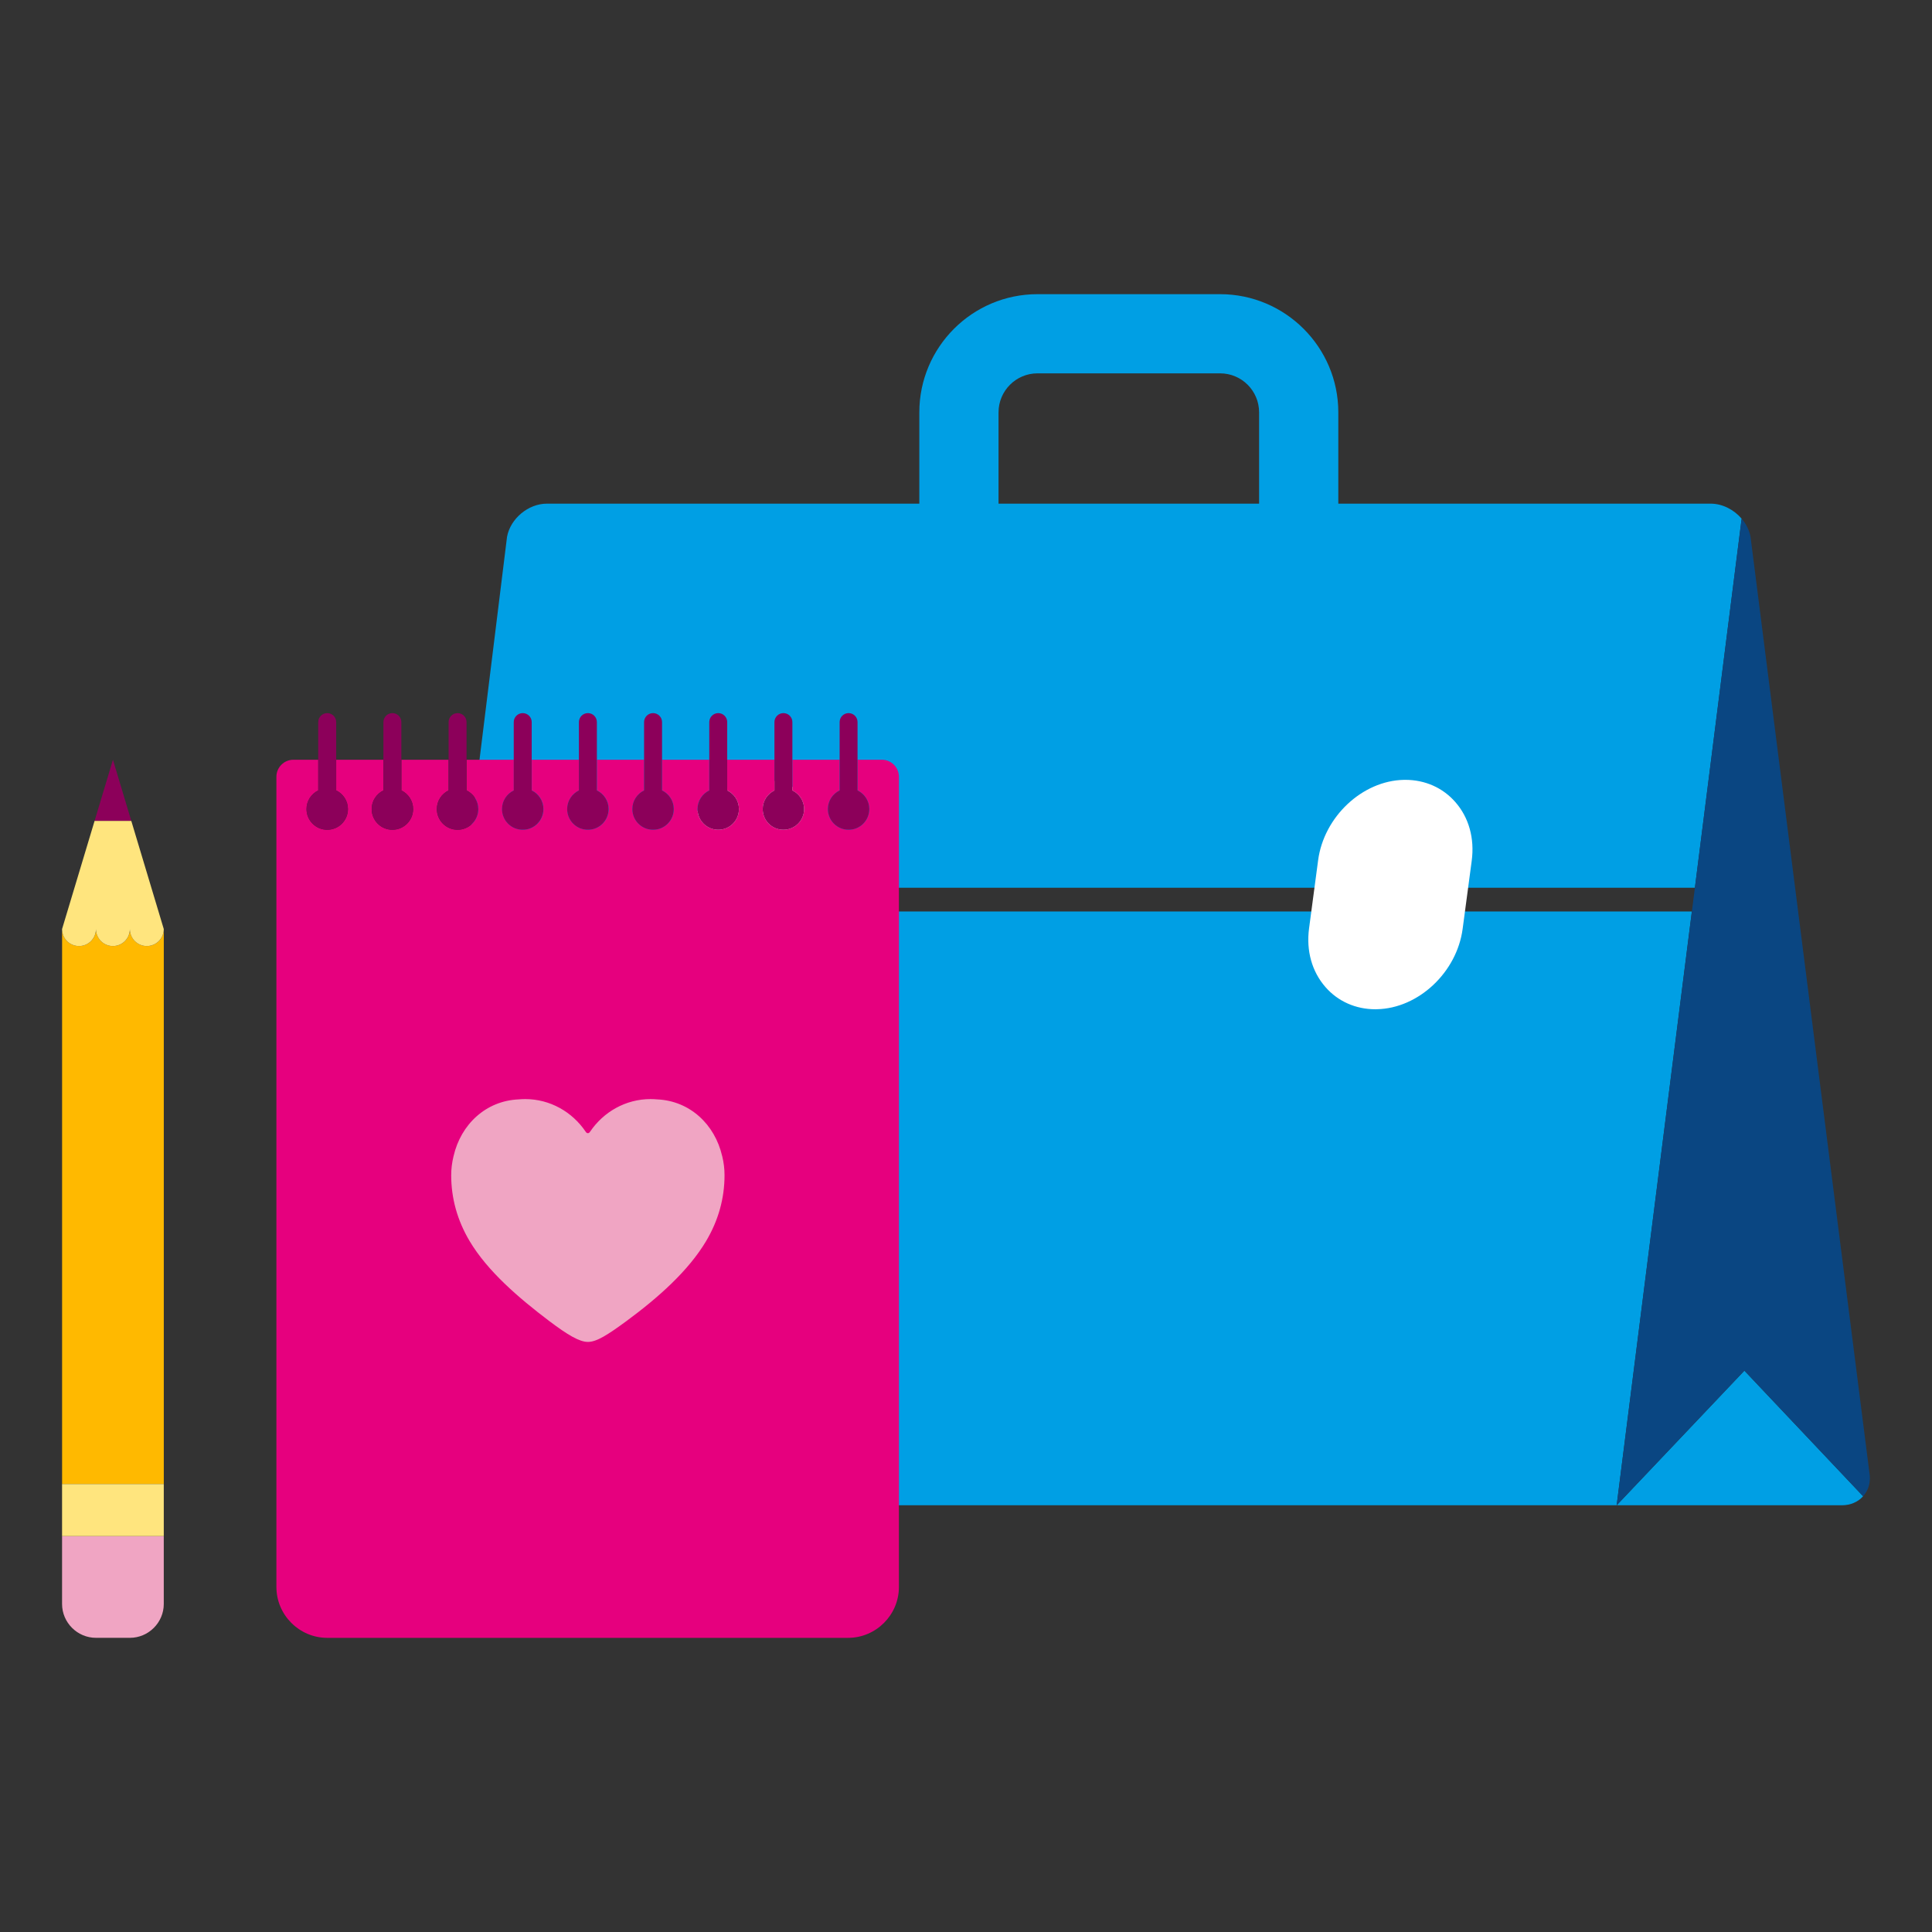 <?xml version="1.0" encoding="utf-8"?>
<!-- Generator: Adobe Illustrator 16.0.0, SVG Export Plug-In . SVG Version: 6.00 Build 0)  -->
<!DOCTYPE svg PUBLIC "-//W3C//DTD SVG 1.1//EN" "http://www.w3.org/Graphics/SVG/1.1/DTD/svg11.dtd">
<svg version="1.1" id="Lager_1" xmlns="http://www.w3.org/2000/svg" xmlns:xlink="http://www.w3.org/1999/xlink" x="0px" y="0px"
	 viewBox="0 0 87.874 87.874" enable-background="new 0 0 87.874 87.874" xml:space="preserve">
<rect x="0" y="0" width="87.874" height="87.874" fill="#333333" stroke="none"/>
<g>
	<g>
		<g>
			<path fill="#009FE4" d="M55.494,32.435h-8.307c-2.964,0-5.373-2.41-5.373-5.374v-8.306c0-2.963,2.409-5.375,5.373-5.375h8.307
				c2.964,0,5.377,2.412,5.377,5.375v8.306C60.871,30.024,58.458,32.435,55.494,32.435z M47.188,16.981
				c-0.976,0-1.771,0.796-1.771,1.773v8.306c0,0.978,0.796,1.773,1.771,1.773h8.307c0.979,0,1.773-0.796,1.773-1.773v-8.306
				c0-0.978-0.794-1.773-1.773-1.773H47.188z"/>
		</g>
		<polygon fill="#AEC90B" points="85.024,66.959 81.097,45.688 85.024,66.959 		"/>
		<path fill="#009FE4" d="M79.341,62.342l-5.809,6.123c0.557,0,1.111,0,1.531,0h2.746c0.844,0,2.223,0,3.064,0h2.898
			c0.402,0,0.742-0.156,0.969-0.41L79.341,62.342z"/>
		<g>
			<path fill="#009FE4" d="M21.898,40.377h55.192l2.125-16.787c-0.35-0.409-0.873-0.682-1.406-0.682H24.871
				c-0.842,0-1.655,0.679-1.809,1.506l-1.895,15.344c0.014,0.141,0.061,0.268,0.145,0.371
				C21.445,40.289,21.654,40.377,21.898,40.377z"/>
			<path fill="#009FE4" d="M20.986,41.229l-3.176,25.73c-0.154,0.828,0.409,1.506,1.253,1.506h11.16c0.842,0,2.22,0,3.063,0h38.714
				c0.422,0,0.977,0,1.531,0l3.42-27.008H21.898C21.569,41.457,21.257,41.377,20.986,41.229z"/>
		</g>
		<path fill="#0A4682" d="M84.741,68.055c0.248-0.275,0.365-0.664,0.283-1.096L79.62,24.414c-0.057-0.305-0.201-0.587-0.404-0.824
			l-5.684,44.875l5.809-6.123L84.741,68.055z"/>
		<g>
			<path fill="#FFFFFF" d="M34.656,35.47l-0.07,0.001c-1.886,0.038-3.636,1.68-3.898,3.66l-0.41,3.09
				c-0.137,1.021,0.128,1.971,0.744,2.674c0.57,0.652,1.379,1.01,2.276,1.01l0.067-0.002c1.888-0.037,3.637-1.68,3.899-3.658
				l0.412-3.09c0.135-1.021-0.129-1.973-0.745-2.676C36.362,35.828,35.554,35.47,34.656,35.47z"/>
			<path fill="#FFFFFF" d="M66.192,36.479c-0.568-0.65-1.377-1.009-2.275-1.009l-0.068,0.001c-1.887,0.038-3.636,1.68-3.897,3.66
				l-0.411,3.09c-0.137,1.021,0.129,1.971,0.745,2.674c0.568,0.652,1.376,1.01,2.274,1.01l0.068-0.002
				c1.887-0.037,3.637-1.68,3.898-3.658l0.412-3.09C67.075,38.133,66.81,37.182,66.192,36.479z"/>
		</g>
	</g>
	<g>
		<g>
			<path fill="#E6007E" d="M40.113,34.556h-1.109v1.396c0.315,0.152,0.534,0.473,0.534,0.846c0,0.521-0.421,0.942-0.941,0.942
				c-0.52,0-0.942-0.421-0.942-0.942c0-0.373,0.219-0.693,0.534-0.846v-1.396H36.04v1.396c0.315,0.152,0.534,0.473,0.534,0.846
				c0,0.521-0.422,0.942-0.941,0.942c-0.521,0-0.943-0.421-0.943-0.942c0-0.373,0.219-0.693,0.534-0.846v-1.396h-2.148v1.396
				c0.315,0.152,0.534,0.473,0.534,0.846c0,0.521-0.422,0.942-0.941,0.942c-0.521,0-0.943-0.421-0.943-0.942
				c0-0.373,0.219-0.693,0.534-0.846v-1.396h-2.147v1.396c0.314,0.152,0.534,0.473,0.534,0.846c0,0.521-0.422,0.942-0.941,0.942
				c-0.521,0-0.942-0.421-0.942-0.942c0-0.373,0.219-0.693,0.533-0.846v-1.396h-2.147v1.396c0.314,0.152,0.534,0.473,0.534,0.846
				c0,0.521-0.422,0.942-0.942,0.942s-0.942-0.421-0.942-0.942c0-0.373,0.22-0.693,0.534-0.846v-1.396h-2.147v1.396
				c0.314,0.152,0.533,0.473,0.533,0.846c0,0.521-0.421,0.942-0.941,0.942c-0.521,0-0.942-0.421-0.942-0.942
				c0-0.373,0.219-0.693,0.534-0.846v-1.396H21.22v1.396c0.315,0.152,0.534,0.473,0.534,0.846c0,0.521-0.422,0.942-0.942,0.942
				c-0.52,0-0.942-0.421-0.942-0.942c0-0.373,0.219-0.693,0.534-0.846v-1.396h-2.148v1.396c0.314,0.152,0.534,0.473,0.534,0.846
				c0,0.521-0.422,0.942-0.942,0.942c-0.52,0-0.942-0.421-0.942-0.942c0-0.373,0.22-0.693,0.534-0.846v-1.396h-2.148v1.396
				c0.315,0.152,0.534,0.473,0.534,0.846c0,0.521-0.421,0.942-0.941,0.942c-0.521,0-0.942-0.421-0.942-0.942
				c0-0.373,0.219-0.693,0.533-0.846v-1.396h-1.133c-0.424,0-0.771,0.348-0.771,0.771v1.542v35.313c0,1.271,1.041,2.313,2.313,2.313
				h23.689c1.271,0,2.312-1.042,2.312-2.313V36.869v-1.542C40.884,34.903,40.538,34.556,40.113,34.556z"/>
		</g>
		<g>
			<path fill="#F0A5C3" d="M32.852,52.6c-0.001-0.001-0.002-0.002-0.002-0.003c0-0.006-0.002-0.013-0.004-0.017
				c-0.333-1.439-1.467-2.511-2.958-2.576c-0.098-0.009-0.195-0.014-0.296-0.014c-1.139,0-2.143,0.585-2.75,1.479
				c-0.022,0.033-0.055,0.076-0.103,0.072c-0.049,0.004-0.083-0.039-0.104-0.072c-0.607-0.895-1.612-1.479-2.751-1.479
				c-0.099,0-0.198,0.005-0.296,0.014c-1.49,0.065-2.625,1.137-2.957,2.576c-0.002,0.004-0.003,0.011-0.005,0.017
				c0,0.001,0,0.002,0,0.003c-0.067,0.274-0.104,0.559-0.104,0.854c0,1.044,0.277,2.051,0.838,2.995
				c0.811,1.361,2.206,2.565,3.63,3.643c0.829,0.623,1.363,0.943,1.749,0.943c0.401,0,0.896-0.32,1.747-0.943
				c1.437-1.058,2.82-2.281,3.63-3.643c0.562-0.944,0.838-1.951,0.838-2.995C32.955,53.158,32.918,52.874,32.852,52.6z"/>
		</g>
		<g>
			<g>
				<path fill="#8C005A" d="M15.291,35.952v-3.107c0-0.227-0.183-0.41-0.408-0.41s-0.409,0.184-0.409,0.41v3.107
					c-0.314,0.152-0.533,0.473-0.533,0.846c0,0.521,0.421,0.942,0.942,0.942c0.52,0,0.941-0.421,0.941-0.942
					C15.825,36.425,15.606,36.104,15.291,35.952z"/>
				<path fill="#8C005A" d="M18.255,35.952v-3.107c0-0.227-0.183-0.41-0.408-0.41s-0.408,0.184-0.408,0.41v3.107
					c-0.314,0.152-0.534,0.473-0.534,0.846c0,0.521,0.422,0.942,0.942,0.942c0.52,0,0.942-0.421,0.942-0.942
					C18.79,36.425,18.57,36.104,18.255,35.952z"/>
				<path fill="#8C005A" d="M21.22,35.952v-3.107c0-0.227-0.183-0.41-0.408-0.41c-0.225,0-0.408,0.184-0.408,0.41v3.107
					c-0.314,0.152-0.534,0.473-0.534,0.846c0,0.521,0.422,0.942,0.942,0.942c0.52,0,0.942-0.421,0.942-0.942
					C21.753,36.425,21.535,36.104,21.22,35.952z"/>
				<path fill="#8C005A" d="M24.184,35.952v-3.107c0-0.227-0.183-0.41-0.408-0.41s-0.409,0.184-0.409,0.41v3.107
					c-0.314,0.152-0.534,0.473-0.534,0.846c0,0.521,0.422,0.942,0.942,0.942c0.52,0,0.941-0.421,0.941-0.942
					C24.717,36.425,24.498,36.104,24.184,35.952z"/>
				<path fill="#8C005A" d="M27.148,35.952v-3.107c0-0.227-0.182-0.41-0.409-0.41c-0.225,0-0.408,0.184-0.408,0.41v3.107
					c-0.314,0.152-0.534,0.473-0.534,0.846c0,0.521,0.422,0.942,0.942,0.942s0.942-0.421,0.942-0.942
					C27.682,36.425,27.463,36.104,27.148,35.952z"/>
				<path fill="#8C005A" d="M30.112,35.952v-3.107c0-0.227-0.184-0.41-0.408-0.41c-0.226,0-0.409,0.184-0.409,0.41v3.107
					c-0.314,0.152-0.533,0.473-0.533,0.846c0,0.521,0.421,0.942,0.942,0.942c0.52,0,0.941-0.421,0.941-0.942
					C30.646,36.425,30.427,36.104,30.112,35.952z"/>
				<path fill="#8C005A" d="M33.076,35.952v-3.107c0-0.227-0.183-0.41-0.407-0.41c-0.226,0-0.409,0.184-0.409,0.41v3.107
					c-0.314,0.152-0.534,0.473-0.534,0.846c0,0.521,0.422,0.942,0.943,0.942c0.519,0,0.941-0.421,0.941-0.942
					C33.61,36.425,33.392,36.104,33.076,35.952z"/>
				<path fill="#8C005A" d="M36.04,35.952v-3.107c0-0.227-0.182-0.41-0.407-0.41c-0.226,0-0.409,0.184-0.409,0.41v3.107
					c-0.315,0.152-0.534,0.473-0.534,0.846c0,0.521,0.422,0.942,0.943,0.942c0.519,0,0.941-0.421,0.941-0.942
					C36.574,36.425,36.355,36.104,36.04,35.952z"/>
				<path fill="#8C005A" d="M39.004,35.952v-3.107c0-0.227-0.182-0.41-0.407-0.41c-0.226,0-0.408,0.184-0.408,0.41v3.107
					c-0.315,0.152-0.534,0.473-0.534,0.846c0,0.521,0.422,0.942,0.942,0.942c0.52,0,0.941-0.421,0.941-0.942
					C39.538,36.425,39.319,36.104,39.004,35.952z"/>
			</g>
		</g>
		<path fill="#F0A5C3" d="M5.908,69.867H4.365H2.823v1.543v1.544c0,0.845,0.694,1.54,1.542,1.54h1.542
			c0.848,0,1.542-0.695,1.542-1.54V71.41v-1.543H5.908z"/>
		<polygon fill="#8C005A" points="4.301,37.338 5.972,37.338 5.137,34.556 		"/>
		<g>
			<path fill="#FFB900" d="M7.449,42.257c0,0.427-0.345,0.772-0.771,0.772c-0.425,0-0.77-0.346-0.77-0.772
				c0,0.427-0.345,0.772-0.771,0.772c-0.427,0-0.771-0.346-0.771-0.772c0,0.427-0.345,0.772-0.771,0.772
				c-0.426,0-0.771-0.346-0.771-0.772v25.242h4.626V42.257L7.449,42.257z"/>
		</g>
		<rect x="2.823" y="67.499" fill="#FFE57E" width="4.626" height="2.368"/>
		<g>
			<path fill="#FFE57E" d="M7.449,42.256l-0.126-0.42l-1.351-4.498h-1.67L2.95,41.834l-0.127,0.423c0,0.427,0.345,0.772,0.771,0.772
				c0.426,0,0.771-0.346,0.771-0.772c0,0.427,0.345,0.772,0.771,0.772c0.426,0,0.771-0.346,0.771-0.772
				c0,0.427,0.345,0.772,0.77,0.772C7.104,43.029,7.449,42.684,7.449,42.256L7.449,42.256L7.449,42.256z"/>
		</g>
	</g>
</g>
</svg>
